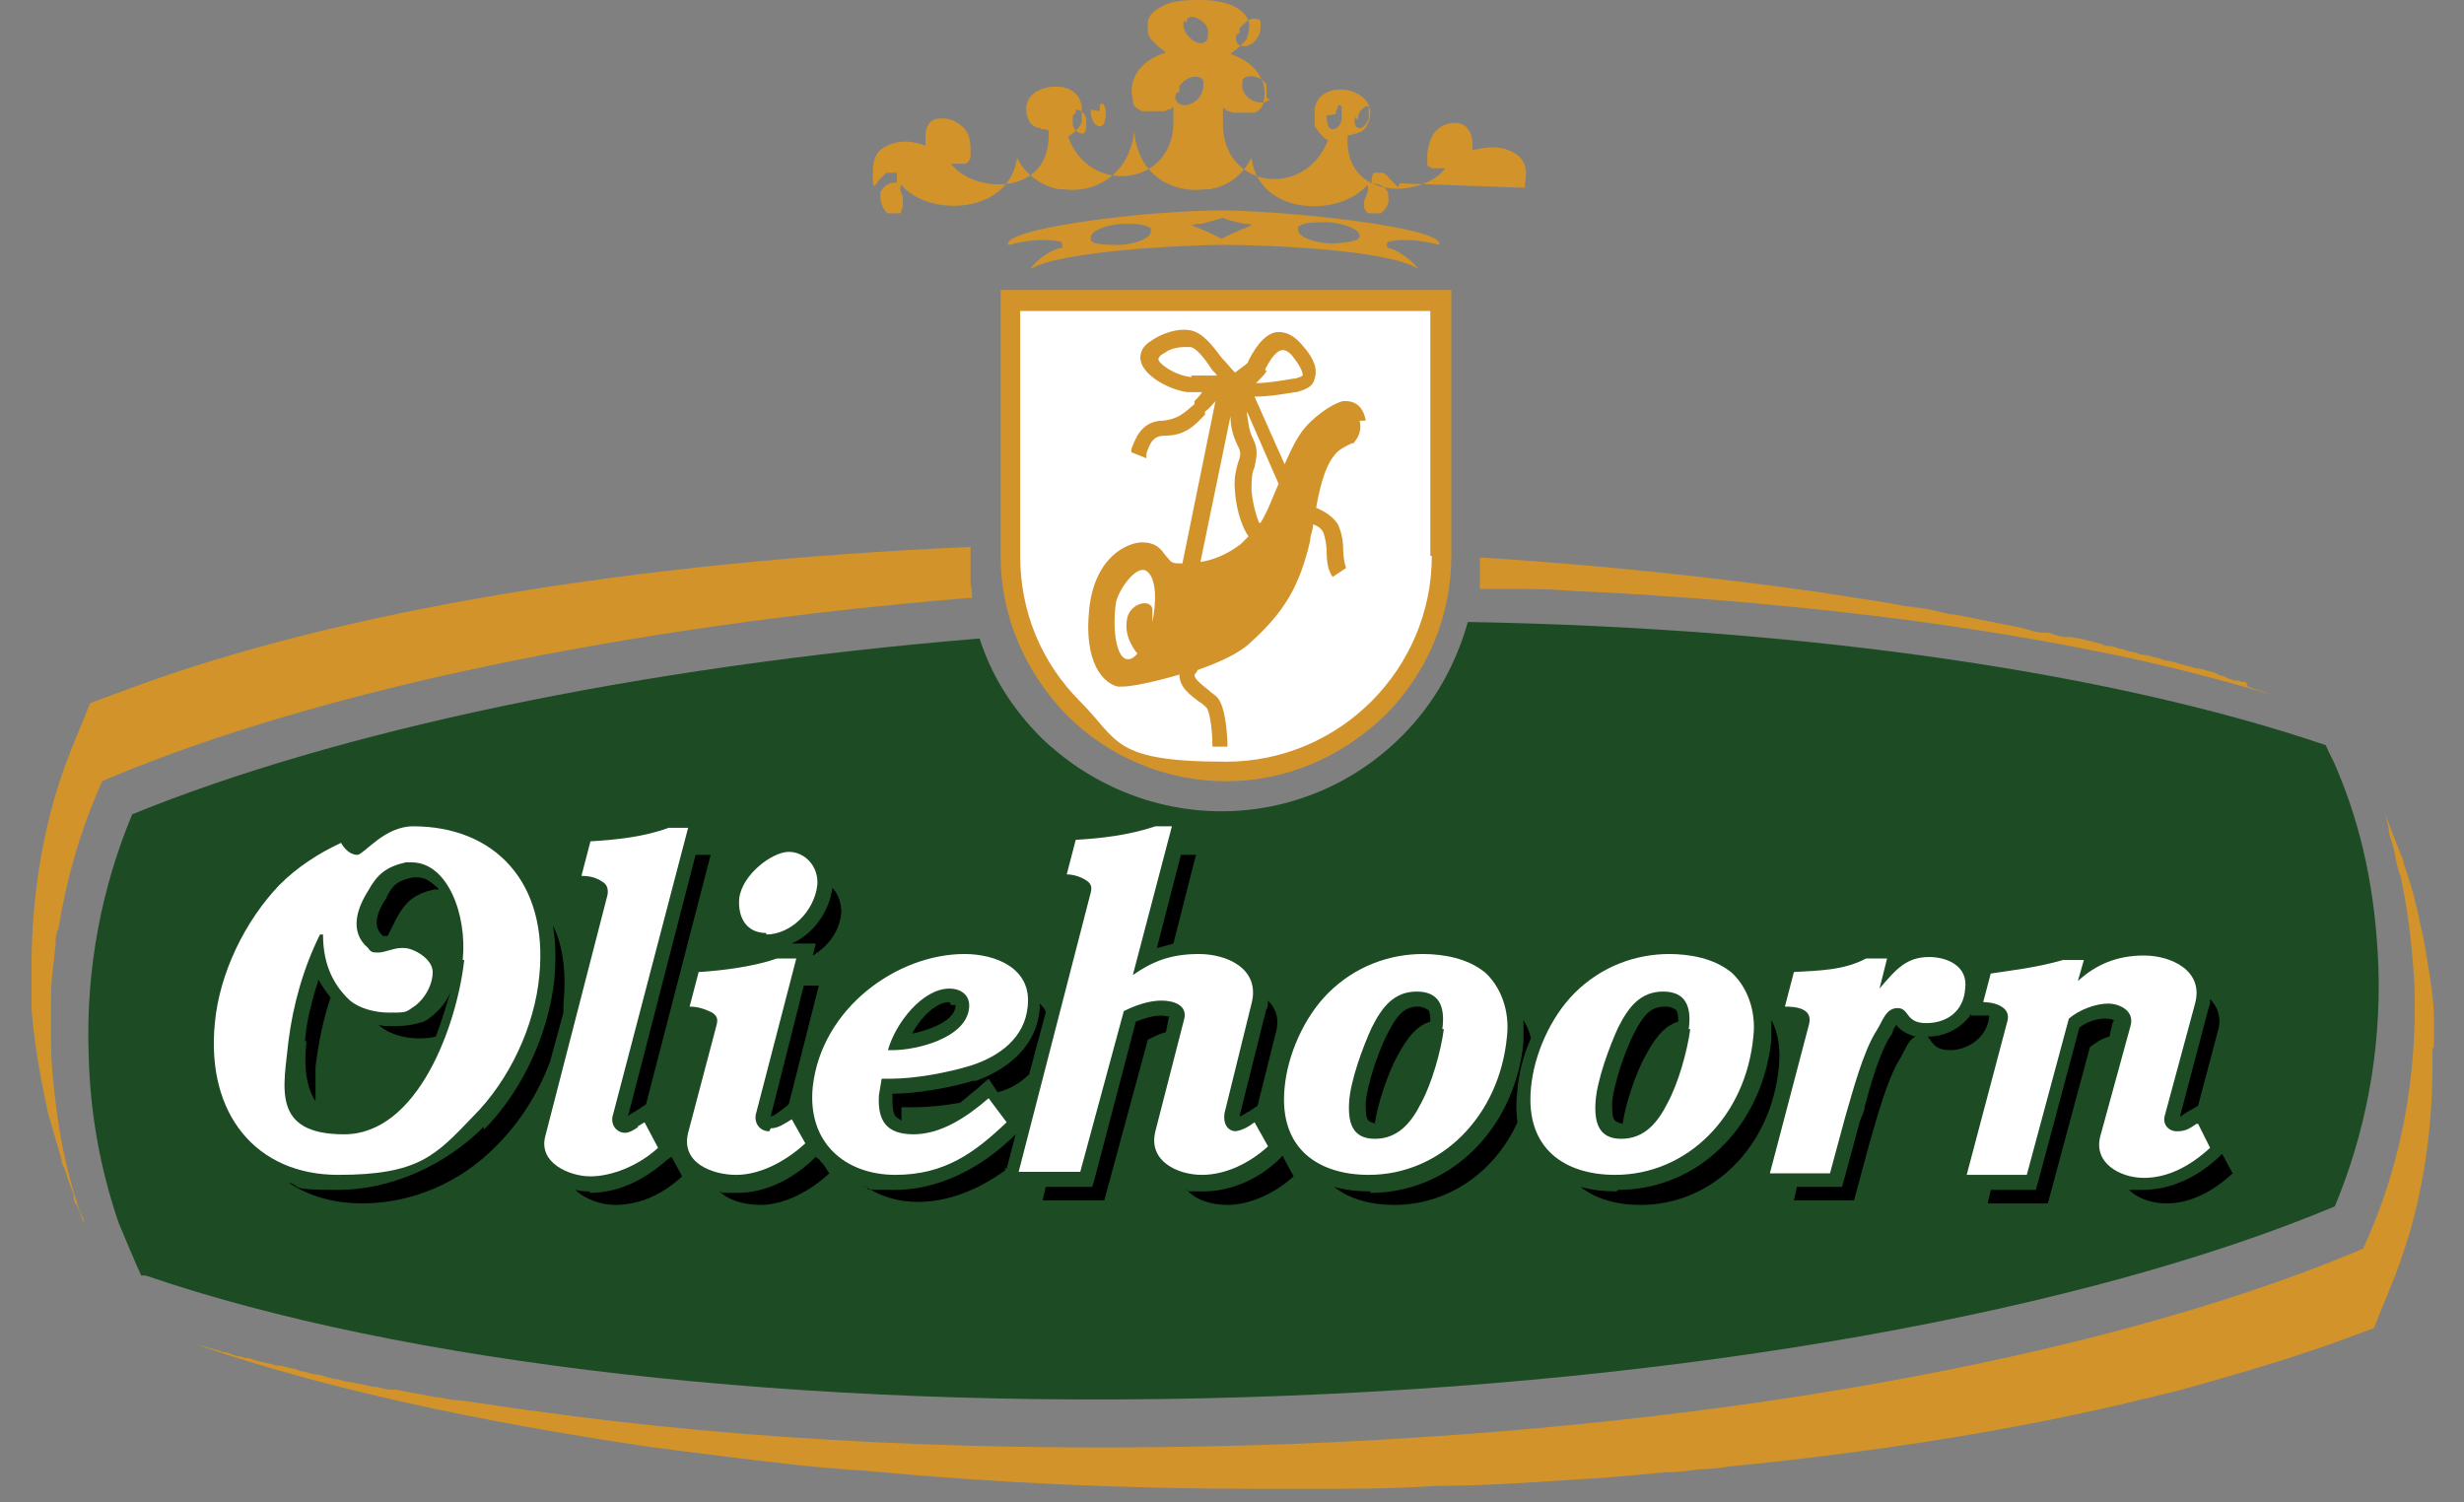 <?xml version="1.0" encoding="UTF-8"?> <svg xmlns="http://www.w3.org/2000/svg" id="Layer_1" version="1.1" viewBox="0 0 164 100"><rect x="0" y="0" width="164" height="100" fill="#808080" stroke="none"/><defs><style> .st0 { fill: #fff; } .st1 { fill: #d1932a; } .st2 { fill: #1c4b24; } </style></defs><path class="st1" d="M66.6,19.3v17.7c0,4,1.6,7.7,4.4,10.6,2.8,2.8,6.6,4.4,10.6,4.4s7.7-1.6,10.6-4.4c2.8-2.8,4.4-6.6,4.4-10.6v-17.7h-29.9Z"></path><path class="st1" d="M67.2,16.3c.6-.2,2.3-.5,3.4-.2,0,0,.1,0,.1.2s0,.2-.1.2c-.9.2-1.9,1.1-2,1.4,0,0,0,0,0,0,2-1.2,10.3-1.6,12.9-1.6s10.9.3,12.9,1.6c0,0,0,0,0,0-.1-.2-1.1-1.2-2-1.4,0,0-.1,0-.1-.2,0,0,0-.1.1-.2,1.1-.3,2.7,0,3.4.2h0c.4-1.1-9.2-2.2-14.3-2.3-5.2,0-14.8,1.2-14.4,2.3h0ZM86.4,15.1c.2-.2.7-.3,1.4-.3s.5,0,.7,0c1.1.1,2,.5,2,.9,0,0,0,.1-.1.2-.3.2-1.1.3-2,.3-1.2-.1-2-.5-2-.9,0,0,0,0,0-.2h0ZM79.6,14.9c0,0,.2,0,.3,0,.2,0,1.1-.3,1.5-.4.4.2,1.4.4,1.5.4.2,0,.3,0,.4.1,0,0,0,0,0,0-.5.2-1.7.7-2,.9-.3-.2-1.4-.7-2-.9,0,0,0,0,0,0h0ZM74.6,14.9c.2,0,.5,0,.7,0,.7,0,1.2.2,1.3.3,0,0,0,.1,0,.2,0,.4-.8.8-2,.9-.9,0-1.8,0-2-.3,0,0,0-.1,0-.2,0-.4.9-.8,2-.9h0Z"></path><path class="st0" d="M95.3,37c0,7.5-6.1,13.7-13.7,13.7s-7.1-1.4-9.7-4c-2.6-2.6-4-6-4-9.7v-16.3h27.3s0,16.3,0,16.3Z"></path><path class="st1" d="M79.3,25.1c-1.1-.1-2.2-.9-2.2-1.2,0,0,0-.2.4-.4.4-.3.9-.4,1.4-.4s.2,0,.3,0c.4,0,1,.8,1.4,1.4.1.2.3.3.4.5-.3,0-.5,0-.7,0-.3,0-.7,0-1,0M84.2,24.6c.6-1.2,1-1.3,1.2-1.3.2,0,.5.2.7.5.7.9.6,1.2.6,1.2,0,0-.1.1-.5.2h-.1c-.6.1-1.7.3-2.5.3.3-.3.6-.6.7-.8M81.9,27.7c0,.6.1,1.2.5,2,.2.4.2.6,0,1.1-.1.4-.3,1-.2,1.9.1,1.5.6,2.6.9,3-.2.2-.3.3-.5.5-.9.7-1.9,1.1-2.7,1.2l2-9.7h0ZM83.8,34.8c-.2-.5-.4-1.2-.5-2.1,0-.7,0-1.2.2-1.6.1-.6.3-1.1-.1-1.9-.3-.6-.3-1.1-.4-1.6,0,0,0-.1,0-.2l2.1,4.8c-.4.9-.7,1.8-1.2,2.6M90.9,28c-.2-1.2-1-1.3-1.3-1.3s-.2,0-.2,0c-.1,0-1.1.3-2.3,1.5-.7.7-1.1,1.6-1.6,2.7l-2-4.5c1,0,2.1-.2,2.7-.3h.1c.7-.2,1.1-.4,1.2-.9.2-.6,0-1.3-.8-2.2-.5-.6-1-.9-1.6-.9-.7,0-1.4.7-2,1.9,0,.2-.4.4-.9.8,0,0,0,0,0,0-.3-.3-.6-.7-.9-1-.6-.8-1.2-1.6-2-1.8-.9-.2-2,.2-2.7.7-.5.3-.7.7-.7,1.1,0,1.1,1.8,2.1,3.1,2.3.3,0,.7,0,1,0-.1.2-.3.4-.5.6v.2c-.7.6-1.1,1-2.1,1.1-1.5,0-1.9,1.4-2.1,1.9,0,0,0,.1,0,.2l1,.4c0,0,0-.2,0-.3.2-.6.4-1.2,1.2-1.2,1.5,0,2.1-.8,2.7-1.4v-.2c.4-.3.5-.5.7-.7l-2.2,10.8c-.4,0-.6,0-.7-.1-.1,0-.2-.2-.4-.4-.3-.4-.6-.9-1.6-.9-.8,0-3.1.8-3.5,4.4-.4,3.7,1,5,1.9,5.2,0,0,.2,0,.3,0h0c.6,0,2.1-.3,3.8-.8,0,.9.8,1.4,1.3,1.8.2.1.4.3.5.4.2.2.4,1.4.4,2.6h1c0-.6-.1-2.7-.7-3.3-.2-.2-.4-.3-.6-.5-.5-.4-.9-.7-.9-1,0,0,.2-.2.2-.3,1.4-.5,2.8-1.1,3.6-1.9,2.2-2,3.2-3.7,3.9-6.7,0-.4.2-.7.2-1.1.3.1.6.3.7.6.1.3.2.8.2,1.2,0,.7.1,1.3.4,1.7l.9-.6c-.1-.2-.2-.8-.2-1.2,0-.6-.1-1.1-.3-1.6-.3-.6-1-1-1.5-1.2h0c.3-1.7.7-3.1,1.5-3.8.4-.3.9-.5.9-.5h.1c0-.1.6-.5.4-1.5"></path><path class="st0" d="M76.7,41.3s0-.4,0-.8c-.2-.7-1.6-.3-1.7.8-.2,1.2.7,2.2.7,2.2,0,0-.5.7-1,.2-.6-.7-.6-2.7-.4-3.7.3-1,1.4-2.4,2-2,1,.7.4,3.4.4,3.4h0Z"></path><path class="st1" d="M101.5,12.5c0-.1,0-.2,0-.3h0c.2-1,0-1.8-1.1-2.2-.7-.3-1.6-.2-2.4,0,.1-1.2-.4-1.7-.9-1.8-.7-.1-1.2.2-1.4.4-.3.2-.6.8-.7,1.6h0c0,.1,0,.2,0,.3,0,0,0,0,0,.1s0,0,0,.1c0,0,0,0,0,.1,0,0,0,0,0,0,0,0,0,.1,0,.2,0,0,0,0,0,0,0,0,0,0,.1.1,0,0,0,0,0,0,0,0,.1,0,.2.1,0,0,0,0,0,0,0,0,.2,0,.3,0h0c.2,0,.4,0,.6,0-1.5,2-6.8,2.2-6.5-2.2.1,0,.3,0,.4-.1,0,0,0,0,.1,0,0,0,.2,0,.2-.1,0,0,0,0,.1,0,0,0,.1,0,.2-.1,0,0,0,0,0,0,0,0,.1-.1.2-.2,0,0,0,0,0,0,0,0,.1-.1.1-.2,0,0,0,0,0,0,.5-.9.1-2-1.3-2.3-1.3-.2-2.1.4-2.2,1.3h0c0,0,0,.2,0,.3,0,0,0,0,0,.1,0,0,0,.1,0,.2s0,.1,0,.2h0c0,.2,0,.2,0,.3,0,0,0,0,0,0,.2.3.4.6.8.9h0s0,0,.1,0c-1.5,4-7.2,3.3-7-1.3,0-.1,0-.3,0-.4,0-.1,0-.3,0-.4.1,0,.2.1.3.2,0,0,0,0,.1,0,0,0,.1,0,.2.1,0,0,0,0,.1,0,0,0,.1,0,.2,0,0,0,0,0,.1,0,0,0,.1,0,.2,0,0,0,0,0,0,0,0,0,.2,0,.3,0h0c0,0,.2,0,.2,0,0,0,0,0,0,0,0,0,.1,0,.2,0,0,0,0,0,0,0,0,0,.1,0,.2,0,0,0,0,0,0,0,0,0,.1,0,.2-.1,0,0,0,0,0,0,.1,0,.2-.2.3-.3,0,0,0,0,0,0,0,0,0-.1.1-.2,0,0,0,0,0,0,0,0,0-.1,0-.2h0c.3-1-.3-2.5-2.2-3.1.2-.2.4-.3.6-.5,0,0,0,0,0,0,0,0,.1-.1.2-.2,0,0,0,0,0,0,0,0,.1-.1.2-.2,0,0,0,0,0,0,0,0,.1-.1.1-.2,0,0,0,0,0,0,0,0,0-.2.1-.2,0,0,0,0,0,0,0,0,0-.2,0-.2h0c.2-.7-.2-1.3-1-1.7-.7-.3-1.4-.4-2.2-.4s-1.8,0-2.5.4h0c-.7.3-1.1.8-1,1.4h0c0,0,0,.2,0,.2h0c0,0,0,.2,0,.2,0,0,0,0,0,0,0,0,0,.1.1.2,0,0,0,0,0,0,0,0,0,.1.1.2,0,0,0,0,0,0,0,0,.1.1.2.2,0,0,0,0,0,0,0,0,.1.1.2.2,0,0,0,0,0,0,.2.2.4.3.6.5-2,.6-2.5,2.1-2.2,3.1h0c0,0,0,.1,0,.2,0,0,0,0,0,0,0,0,0,.1.1.2,0,0,0,0,0,0,0,.1.2.2.3.3,0,0,0,0,0,0,0,0,.1,0,.2.1,0,0,0,0,0,0,0,0,0,0,.2,0,0,0,0,0,0,0,0,0,.1,0,.2,0,0,0,0,0,0,0,0,0,.1,0,.2,0h0c0,0,.2,0,.3,0,0,0,0,0,0,0,0,0,.1,0,.2,0,0,0,0,0,.1,0,0,0,.1,0,.2,0,0,0,0,0,.1,0,0,0,.1,0,.2-.1,0,0,0,0,.1,0,.1,0,.2-.1.3-.2,0,.1,0,.3,0,.4,0,.1,0,.3,0,.4h0c.2,4.5-5.6,5.2-7,1.2.4-.3.8-.6.9-1,0,0,0,0,0,0,0,0,0-.1,0-.2h0c0-.2,0-.2,0-.3s0,0,0-.1c0,0,0,0,0-.1,0,0,0-.2,0-.3h0c-.1-.9-.9-1.5-2.2-1.3-1,.2-1.4.7-1.5,1.3h0c0,.3,0,.6.2.9,0,0,0,0,0,0,0,0,0,.2.1.2,0,0,0,0,0,0,0,0,.1.1.2.2,0,0,0,0,0,0,0,0,.1,0,.2.1,0,0,0,0,.1,0,0,0,.2,0,.2.1,0,0,0,0,.1,0,.1,0,.3,0,.4.1h0c0,0,0,.1,0,.2h0c.1,4.2-5,4-6.5,2,.2,0,.5,0,.6,0h0c0,0,.2,0,.3,0,0,0,0,0,0,0,0,0,.1,0,.2-.1,0,0,0,0,0,0,0,0,.1,0,.1-.1,0,0,0,0,0,0,0,0,0,0,.1-.2,0,0,0,0,0,0,0,0,0,0,0-.1,0,0,0,0,0-.1,0,0,0,0,0-.1,0,0,0-.2,0-.3h0c0-1-.4-1.4-.7-1.6-.2-.2-.8-.5-1.4-.4-.5,0-.9.4-.9,1.2h0c0,0,0,.1,0,.2h0c0,.1,0,.2,0,.4-.8-.3-1.8-.5-2.9.2-.4.3-.6.8-.6,1.5h0c0,.1,0,.2,0,.3,0,0,0,0,0,.1,0,0,0,.2,0,.2,0,.1,0,.3.1.4h0c.2-.2.3-.5.5-.6,0,0,.1-.1.2-.2,0,0,0,0,0,0,0,0,0,0,.1-.1,0,0,0,0,0,0,0,0,0,0,.1,0,0,0,0,0,0,0,0,0,0,0,.1,0,0,0,0,0,0,0,0,0,0,0,.1,0,0,0,0,0,0,0,0,0,0,0,.1,0,0,0,0,0,0,0h.1s0,0,0,0c0,0,0,0,.1,0,0,0,0,0,0,0,0,0,0,0,.1,0,0,0,0,0,0,0,0,0,0,0,0,0,0,0,0,0,0,0,0,0,0,0,0,0,0,0,0,0,0,0,0,0,0,0,0,0,0,0,0,0,0,0,0,0,0,0,0,0,0,0,0,0,0,0,0,0,0,0,0,.1,0,0,0,0,0,0,0,0,0,.1,0,.2h0c0,0,0,.2,0,.3,0,.2-.6-.2-1.1.7,0,0,0,.2,0,.3h0c0,.4.2.9.5,1.1,0,0,0,0,0,0,0,0,0,0,.1,0,0,0,0,0,0,0,0,0,0,0,.1,0,0,0,0,0,0,0,0,0,0,0,.1,0,0,0,0,0,.1,0s0,0,0,0c0,0,0,0,.1,0h0s0,0,.1,0c0,0,0,0,0,0,0,0,0,0,.1,0,0,0,0,0,0,0,0,0,0,0,.1,0,0,0,0,0,0,0,0,0,.1,0,.1-.2h0c0,0,0-.1.1-.2,0,0,0,0,0,0,0,0,0-.1,0-.2h0c0,0,0-.1,0-.2h0c0,0,0-.1,0-.2h0c0-.3-.3-.5-.1-.9.1.1.2.3.4.4,2,1.7,6.8,1.4,7.3-2.2.6,1.2,1.7,1.9,2.8,2.1.1,0,.2,0,.3,0,2.1.3,4.4-1,4.7-3.9h0c0-.1,0,0,0,0,.2,2.9,2.5,4.2,4.7,3.9.1,0,.2,0,.3,0,1.2-.2,2.2-.9,2.8-2.1.5,3.7,5.3,3.9,7.3,2.2.1-.1.3-.2.4-.4.2.4-.1.7-.2,1.1h0c0,0,0,.1,0,.2h0c0,0,0,.1,0,.2,0,0,0,0,0,0,0,0,0,.1.1.2h0c0,0,0,.1.2.2,0,0,0,0,0,0,0,0,0,0,.1,0,0,0,0,0,0,0,0,0,0,0,.1,0,0,0,0,0,0,0,0,0,0,0,.1,0h0s0,0,.1,0c0,0,0,0,0,0s0,0,.1,0,0,0,.1,0c0,0,0,0,0,0,0,0,0,0,.1,0,0,0,0,0,0,0,0,0,0,0,.1,0,0,0,0,0,0,0,.4-.3.6-.7.5-1.1h0c0,0,0-.2,0-.3-.5-.8-1.1-.4-1.1-.7,0-.2,0-.4.1-.5,0,0,0,0,0,0,0,0,0,0,0-.1,0,0,0,0,0,0,0,0,0,0,0,0,0,0,0,0,0,0,0,0,0,0,0,0,0,0,0,0,0,0s0,0,0,0c0,0,0,0,0,0s0,0,0,0,0,0,0,0c0,0,0,0,0,0,0,0,0,0,0,0,0,0,0,0,0,0,0,0,0,0,0,0h.2s0,0,0,0c0,0,0,0,0,0,0,0,0,0,.1,0,0,0,0,0,0,0,0,0,0,0,.1,0s0,0,0,0c0,0,0,0,.1,0,0,0,0,0,0,0,0,0,0,0,.1,0,0,0,0,0,0,0,0,0,.1,0,.2.1.1,0,.2.2.3.3.3.3.5.5.6.6,0-.1,0-.2.1-.3,0,0,0,0,0,0h0ZM90.4,8h0c0,0,0-.2,0-.3h0c.1-.4.5-.7.7-.6h0s0,0,0,0c0,0,0,0,0,0,0,0,0,0,0,0h0c0,0,0,.1,0,.2,0,.2,0,.4,0,.6-.2.5-.5.7-.7.6-.2,0-.3-.4-.2-.7h0ZM84.5,6.6c-.2.3-.8.3-1.3,0-.4-.3-.6-.7-.5-1.1,0,0,0-.1,0-.2.2-.3.8-.3,1.3,0h0c0,0,.1.1.2.2,0,0,0,0,0,0,0,0,0,0,.1.1,0,0,0,0,0,0,0,0,0,.1,0,.2,0,0,0,0,0,0,0,0,0,.1,0,.2,0,.2,0,.4,0,.5ZM82.5,2.2h0c0,0,0-.2,0-.2,0,0,0,0,0,0,0,0,0-.2.1-.2,0-.1.2-.2.3-.3.3-.3.6-.3.9-.2h0c0,0,0,0,.1.1,0,0,0,0,0,0,0,0,0,.1,0,.2,0,.3,0,.6-.2.9-.3.5-.8.7-1.2.5-.2-.1-.3-.4-.2-.7ZM79,1.5h0c0,0,0-.1,0-.2,0,0,0,0,0,0,0,0,0-.1.1-.1h0c.2-.2.6,0,.9.2,0,0,.2.2.3.3,0,0,0,.2.1.2,0,0,0,0,0,0,0,0,0,.2,0,.2,0,.3,0,.6-.2.7-.3.2-.8,0-1.2-.5-.2-.3-.3-.6-.2-.9h0ZM78.5,6.1h0c0,0,0-.1,0-.2,0,0,0,0,0,0,0,0,0-.1,0-.2,0,0,0,0,0,0,0,0,0,0,.1-.1,0,0,0,0,0,0,0,0,.1-.1.2-.2h0c.5-.4,1.1-.4,1.3,0,0,0,0,.1,0,.2h0c0,.3-.1.8-.5,1.1-.5.4-1.1.4-1.3,0-.1-.1-.1-.3,0-.5h0ZM71.6,7.5c0,0,0-.2,0-.2h0s0,0,0,0c0,0,0,0,0,0,0,0,0,0,0,0h0c.3,0,.6.2.7.6h0c0,0,0,.2,0,.3h0c0,.3,0,.6-.2.7-.3,0-.6-.2-.7-.6,0-.2,0-.4,0-.6h0ZM88.9,7.6h0c0-.2.1-.4.2-.6,0,0,0,0,0,0,0,0,0,0,0,0,0,0,0,0,0,0,0,0,0,0,0,0s0,0,0,0c0,0,0,0,0,0,0,0,0,0,0,0h0s0,0,.1,0c0,0,0,0,0,0,0,0,0,0,.1.1h0s0,.1,0,.2c0,0,0,0,0,0,0,0,0,.1,0,.2h0c0,0,0,.2,0,.3,0,.5-.3.8-.6.8-.3,0-.4-.4-.4-.9h0ZM73.2,7.4h0c0,0,0-.1,0-.2,0,0,0,0,0,0,0,0,0-.1,0-.2h0s0,0,.1-.1c0,0,0,0,0,0,0,0,0,0,.1,0h0s0,0,0,0c0,0,0,0,0,0,0,0,0,0,0,0,0,0,0,0,0,0,0,0,0,0,0,0,0,0,0,0,0,0,0,0,0,0,0,0,.1.1.2.3.2.6h0c0,.5-.1.9-.4.9-.3,0-.5-.3-.6-.8,0-.1,0-.2,0-.3h0Z"></path><path class="st2" d="M9.7,84.9c16.9,5.8,43.4,9,73.1,8.1,29.8-.9,56.1-5.8,72.6-12.7,2-4.8,3.1-10.2,2.9-16-.2-5-1.1-9.2-2.8-13.2-.2-.5-.5-1-.7-1.5-13.8-4.7-34-7.8-57.1-8.2-.8,2.8-2.2,5.4-4.4,7.6-3.2,3.2-7.5,5-12,5s-8.8-1.8-12-4.9c-1.9-1.9-3.3-4.1-4.1-6.6-23,1.9-42.9,6.2-56.4,11.7-2,4.8-3.1,10.2-2.9,16,.1,4,.8,7.7,2,11.2.5,1.2,1,2.4,1.5,3.5,0,0,0,0,.1,0h0Z"></path><path d="M41.7,74.3c0,0,.1,0,.2-.1h0s0,0,0,0l.5-.3.6-.4,4.3-16.6h-1l-4.5,17.4h0Z"></path><path d="M32.2,75c-2.6,2.6-6.2,4.2-9.7,4.2s-2.3-.2-3.3-.5c1.3.9,3,1.4,4.9,1.4,3.2,0,6.5-1.3,9-3.9,1.5-1.5,2.7-3.4,3.5-5.5l.9-3.3c0-.2,0-.4,0-.5.2-2.1,0-3.9-.7-5.3.2,1.1.2,2.3.1,3.6-.4,3.7-2.2,7.5-4.7,10h0Z"></path><path d="M29,59c-.4-.4-.8-.6-1.2-.6s-.2,0-.3,0c-1,.2-1.4.5-1.8,1.4h0s0,0,0,0c-.8,1.2-.8,2-.2,2.5h0s0,0,0,0c0,0,.2,0,.3,0,.2-.4.4-.8.6-1.2.6-1.1,1.2-1.6,2.5-1.9,0,0,.2,0,.3,0,0,0-.1-.2-.2-.2h0Z"></path><path d="M51.3,74.3c.2,0,.4-.2.7-.4h0c0,0,.5-.4.5-.4l2-7.9h-1l-2.2,8.7h0Z"></path><path d="M20.4,69.3c-.2,1.7,0,3.1.6,4,0-.7,0-1.5,0-2.3.2-1.6.5-3.1,1-4.6-.3-.4-.6-.8-.8-1.2-.4,1.3-.8,2.7-.9,4.1h0Z"></path><path d="M28.2,68h0s0,0,0,0c-.6.2-1.2.3-1.9.3s-.8,0-1.2-.1c0,0,.1,0,.2.1.8.7,2.4,1,3.7.7.4-1,.7-2.1,1-3-.3.8-1,1.5-1.6,1.9h0Z"></path><path d="M39.3,79.3c-.3,0-.6,0-1-.1.6.6,1.7,1,2.6,1,1.7,0,3.2-.7,4.5-1.9l-.7-1.3-.3.2c-1.7,1.5-3.4,2.2-5.2,2.2h0Z"></path><path d="M84.3,67.1l-1.8,7.2c.2,0,.5-.3.6-.3l.6-.4,1.2-4.8c.3-1,0-1.7-.5-2.2,0,.2,0,.4-.1.6Z"></path><path d="M145.3,74.2h0s0,0,0,0l.3-.2.7-.4,1.3-4.9c.3-.9,0-1.7-.5-2.2,0,.2,0,.4-.1.6l-1.9,7.2c0,0,.1,0,.2-.1Z"></path><path d="M79.7,56.9h-1.1l-1.6,6.2c.4-.1.8-.2,1.1-.3,0,0,1.5-5.9,1.5-5.9Z"></path><path d="M56,60.8c0-.7-.2-1.3-.6-1.7-.2,1.6-1.3,3.1-2.7,3.7h1.6l-.2.8c1-.6,1.8-1.6,1.9-2.9Z"></path><path d="M63.2,66.7c-.9,0-1.9,1-2.5,2.1,1.4-.3,2.8-.9,2.9-1.8,0-.1,0-.1,0-.1,0,0-.1,0-.3,0Z"></path><path d="M91.2,79.3c-.9,0-1.7-.1-2.4-.3,1,.8,2.4,1.2,4,1.2,3.6,0,6.7-2.2,8.2-5.5-.1-.7-.1-1.4,0-2.2.1-1.1.4-2.3.9-3.4-.1-.4-.3-.9-.5-1.2,0,.5,0,1,0,1.5-.6,5.8-4.9,10-10.2,10h0Z"></path><path d="M126.2,68.2c0,.1-.2.3-.2.4,0,.1-.1.3-.2.4-.7,1.1-1.3,3.2-1.7,4.7,0,.3-.2.6-.3.9l-1,3.7-.2.7h-3l-.2.9h4l1-3.7c.5-1.7,1.2-4.4,2.1-5.8.3-.5.5-1.2,1-1.4-.7-.2-1.1-.5-1.3-.8h0Z"></path><path d="M110.8,67c-.9,0-1.4.5-2.1,1.9-.6,1.2-1.3,3.3-1.4,4.5,0,.6,0,1,.2,1.2,0,0,.1.1.5.2.2-1.4.9-3.4,1.5-4.5.6-1.1,1.2-2,2.2-2.3,0-.6-.1-.8-.2-.8-.1-.1-.4-.2-.6-.2h0Z"></path><path d="M107.6,79.3c-.9,0-1.7-.1-2.4-.3,1,.8,2.4,1.2,4,1.2,4.8,0,8.7-3.9,9.2-9.2.1-1.1,0-2.2-.5-3.1h0c0,.4,0,.9,0,1.3-.6,5.8-4.9,10-10.2,10h0Z"></path><path d="M147.7,77c-1.6,1.5-3.4,2.2-5.1,2.2s-.6,0-.9,0c.6.6,1.6.9,2.5.9,1.6,0,3.1-.8,4.4-2l-.7-1.3-.2.2h0Z"></path><path d="M140.7,67.9s0,0,0,0c0,0-.2-.1-.6-.1-.5,0-1.2.2-1.7.6l-2.7,10.1-.2.7h-3l-.2.9h4l2.8-10.4c.4-.3.8-.6,1.3-.7,0,0,.2-.9.2-.9Z"></path><path d="M131.2,67.5c-.7,1-1.8,1.5-2.9,1.5.3.3.4.9,1.5.9s2.5-.8,2.6-2.3c-.1,0-.3,0-.5,0h-.7Z"></path><path d="M67,77.8l.6-2.3c-2.4,2.4-5.3,3.7-8,3.7s-1.4,0-2.1-.3c1,.7,2.2,1.1,3.6,1.1,2,0,4-.8,5.8-2.1,0,0,0-.2,0-.2Z"></path><path d="M64.9,71.9c-1.6.5-3.9.9-5.5.9v.4c0,.3,0,.8.2,1.1.1.1.3.2.4.3v-.9h.8c.9,0,2-.1,3.1-.3.4-.3.7-.6,1.1-.9l.8-.7.6.9h0c.8-.2,1.5-.6,2.1-1.2l1.1-4.1c0-.2-.2-.4-.4-.6,0,.1,0,.3,0,.4-.2,2.2-1.8,3.9-4.4,4.8h0Z"></path><path d="M47.8,79.2c.6.7,1.8,1,2.8,1,1.6,0,3.3-.9,4.6-2.1l-.4-.6c0,0-.1-.1-.2-.2,0-.1-.2-.2-.3-.3h0c-1.6,1.6-3.5,2.4-5.2,2.4s-.8,0-1.2-.1Z"></path><path d="M91.5,74.8c.2-1.4.9-3.4,1.5-4.5.6-1.1,1.2-2,2.2-2.3,0-.6-.1-.8-.2-.8-.1-.1-.4-.2-.6-.2-.9,0-1.4.5-2.1,1.9-.6,1.2-1.3,3.3-1.4,4.5,0,.6,0,1,.2,1.2,0,0,.1.1.5.2h0Z"></path><path d="M85.4,76.9l-.2.2c-1.4,1.4-3.3,2.2-5.1,2.2s-.7,0-1.1-.1c.6.7,1.7,1,2.7,1,1.5,0,3.2-.8,4.4-1.9,0,0-.7-1.3-.7-1.3Z"></path><path d="M77.9,67.7h0c0,0-.3-.1-.6-.1-.6,0-1.2.2-1.7.4l-2.7,10.3-.2.7h-3.1l-.2.9h4.1l2.9-10.7c.4-.2.8-.4,1.2-.5l.2-1h0Z"></path><path class="st0" d="M51.2,75.3c-.6,0-1-.5-.9-1.1l2.7-10.4h-1.3c-1.4.5-3.5.8-5.2.9l-.6,2.3c.6,0,1.1.2,1.5.4.3.2.4.4.3.8l-1.9,7.2c-.5,2,1.6,2.8,3.2,2.8s3.3-.9,4.6-2.1l-.9-1.6c-.5.3-.9.6-1.4.6h0Z"></path><path class="st0" d="M58.6,71.8h.7c1.6,0,3.8-.4,5.4-.9,1.8-.6,3.5-1.8,3.7-3.9.3-2.6-2.2-3.5-4.2-3.5-4.5,0-9.5,3.6-10.1,8.8-.4,3.8,2.2,5.9,5.5,5.9s5.3-1.5,7.4-3.5l-1.2-1.6c-1.5,1.3-3.2,2.4-5,2.4s-2.4-.9-2.3-2.6l.2-1.2h0ZM63.2,65.8c.7,0,1.4.4,1.3,1.3-.2,2-3.5,2.8-5.1,2.8s-.2,0-.3,0c.5-1.8,2.3-4.1,4.1-4.1Z"></path><path class="st0" d="M27.5,55c-1.9,0-3.2,1.8-3.7,1.9-.7,0-1.1-.8-1.1-.8-1.5.7-2.9,1.6-4.1,2.8-2.3,2.4-4,5.9-4.3,9.2-.6,6.1,2.8,10.1,8.2,10.1s6.5-1.3,9-3.9c2.4-2.4,4.1-6,4.4-9.4.6-6.2-3-9.9-8.4-9.9h0ZM30.9,63.9c-.5,4.4-3.1,11.6-8,11.6s-4-3.2-3.7-6.2c.3-2.4,1-4.9,2.1-7.1h.2c0,1.7.5,3.2,1.8,4.4.6.5,1.6.8,2.6.8s1.1,0,1.5-.3c.7-.4,1.4-1.4,1.4-2.4,0-.9-1.3-1.6-1.9-1.6,0,0-.1,0-.2,0-.5,0-1.1.3-1.5.3s-.5,0-.7-.3c-1.3-1.1-.7-2.7,0-3.8.6-1.1,1.2-1.6,2.5-1.9.1,0,.3,0,.4,0,2.4,0,3.7,3.5,3.4,6.5h0Z"></path><path class="st0" d="M42.5,75c-.3.2-.6.4-.9.4-.6,0-1-.6-.8-1.2l5-19.1h-1.3c-1.6.6-3.5.8-5.2.9l-.6,2.3c.5,0,1,.1,1.4.4.4.2.4.7.3,1l-4.1,15.9c-.5,1.8,1.6,2.7,3,2.7s3.2-.7,4.5-1.9l-.9-1.7-.5.3h0Z"></path><path class="st0" d="M128.4,63.7c-1.5,0-2.2.8-3.3,2.1h0c0,0,.5-2,.5-2h-1.4c-1.5.8-3.2.8-4.8.9l-.6,2.3c.7,0,1.9.1,1.6,1.2l-2.6,9.9h4l1-3.7c.5-1.7,1.2-4.4,2.1-5.8.4-.6.6-1.5,1.4-1.5s.5,1,1.9,1,2.5-.8,2.6-2.3c.2-1.5-1.2-2.1-2.4-2.1h0Z"></path><path class="st0" d="M82.3,75.3c-.6,0-.9-.5-.8-1.2l1.8-7.3c.6-2.3-1.6-3.3-3.5-3.3s-3.1.5-4.4,1.4l2.6-9.9h-1.1c-1.8.6-3.6.8-5.3.9l-.6,2.3c.5,0,1,.2,1.3.4.3.2.4.4.3.8l-4.8,18.6h4.1l2.9-10.7c.8-.4,1.7-.7,2.5-.7s1.8.3,1.5,1.3l-1.9,7.4c-.5,2,1.5,2.9,3.1,2.9s3.2-.8,4.4-1.9l-.9-1.6c-.4.3-.9.6-1.4.6h0Z"></path><path class="st0" d="M146.2,74.8l-.3.2c-.3.2-.6.3-1,.3-.6,0-1-.5-.8-1.1l2-7.4c.6-2.2-1.6-3.2-3.4-3.2s-3.2.6-4.4,1.7h0s.4-1.4.4-1.4h-1.4c-1.7.5-3.5.7-4.8.9l-.5,1.9c.7,0,1.9.3,1.6,1.3l-2.7,10.2h4l2.8-10.4c.7-.6,1.8-1,2.6-1s1.8.5,1.5,1.5l-2,7.3c-.5,1.8,1.3,2.8,2.9,2.8s3.1-.8,4.4-2l-.8-1.6h0Z"></path><path class="st0" d="M115.2,64.7c-1.1-.9-2.7-1.2-4.1-1.2-2.2,0-4.5.8-6.3,2.6-1.6,1.6-2.7,4.1-2.9,6.3-.4,4.1,2.3,5.8,5.6,5.8,4.8,0,8.7-3.9,9.2-9.2.2-1.7-.4-3.4-1.6-4.4h0ZM112.5,68.5c-.2,1.5-.8,3.6-1.5,4.9-.7,1.4-1.6,2.4-3.1,2.4s-1.8-1.1-1.7-2.5c.1-1.4.9-3.6,1.5-4.9.7-1.4,1.5-2.4,3-2.4s1.9,1,1.7,2.5h0Z"></path><path class="st0" d="M98.8,64.7c-1.1-.9-2.7-1.2-4.1-1.2-2.2,0-4.5.8-6.3,2.6-1.6,1.6-2.7,4.1-2.9,6.3-.4,4.1,2.3,5.8,5.6,5.8,4.8,0,8.7-3.9,9.2-9.2.2-1.7-.4-3.4-1.6-4.4h0ZM96.1,68.5c-.2,1.5-.8,3.6-1.5,4.9-.7,1.4-1.6,2.4-3.1,2.4s-1.8-1.1-1.7-2.5c.1-1.4.9-3.6,1.5-4.9.7-1.4,1.5-2.4,3-2.4s1.9,1,1.7,2.5Z"></path><path class="st0" d="M51,62.2c1.6,0,3.2-1.5,3.4-3.3.1-1.2-.8-2.2-1.9-2.2s-3.1,1.5-3.3,3.1c-.1,1.3.5,2.3,1.8,2.3h0Z"></path><path class="st1" d="M64.7,39.8c0-.3,0-.6-.1-.8,0,.3,0,.5.1.8,0-.4-.1-.7-.1-1.1,0,0,0,.2,0,.2,0-.1,0-.3,0-.4,0-.5,0-1,0-1.5v-.6h0c-22.6,1-42.1,4.3-55.9,9.4l-2.7,1-1.1,2.7c-2,4.8-2.9,10.2-2.8,15.9,0,.6,0,1.2,0,1.8.2,2.4.6,4.6,1.1,6.9,0,0,0,0,0,0,.3,1,.6,2.1.9,3.1,0,.2.1.4.2.6h0c.2.6.4,1.2.6,1.7,0,0,0,.1,0,.2,0,.2.1.4.2.5.2.4.3.8.5,1.2,0-.3-.2-.5-.3-.8-.7-2.1-1.2-4.2-1.5-6.5-.2-1.5-.4-3.1-.4-4.6,0-.4,0-.8,0-1.1,0-.8,0-1.5,0-2.2,0-1.1.2-2.2.3-3.3,0-.4,0-.7.2-1.1.5-3.2,1.4-6.3,2.6-9.1l.3-.7.7-.3c13.7-5.7,33.9-10,57-11.9h0s0,0,0,0Z"></path><path class="st1" d="M149.5,45.4c-.2,0-.3,0-.5-.1,0,0-.1,0-.2,0-.1,0-.2,0-.3-.1-.2,0-.3-.1-.5-.2-.2,0-.4-.1-.5-.2-.4-.1-.7-.2-1.1-.3-.2,0-.3,0-.5-.1-.5-.1-1-.3-1.5-.4-.2,0-.5-.1-.7-.2-.3,0-.6-.2-.9-.2-.3,0-.5-.1-.8-.2-.2,0-.5-.1-.7-.2-.3,0-.6-.2-.9-.2-.1,0-.3,0-.4-.1-.7-.2-1.5-.4-2.2-.5,0,0-.2,0-.3,0-.4,0-.8-.2-1.2-.3-.1,0-.2,0-.4,0-.4,0-.9-.2-1.3-.3,0,0,0,0,0,0-1.5-.3-3-.6-4.5-.9,0,0,0,0,0,0-.5,0-1-.2-1.5-.3h0c-.9-.1-1.9-.3-2.8-.4.9.1,1.9.2,2.8.4-2.5-.4-5-.8-7.6-1.2-7.1-1-14.6-1.8-22.5-2.3v.3c0,.2,0,.4,0,.6,0,0,0,.1,0,.2h0s0,0,0,0c0,.3,0,.6,0,1,.6,0,1.3,0,1.9,0,1.3,0,2.6,0,3.8.1s2.5.1,3.8.2c11.7.7,22.5,2,31.8,3.9,4.1.8,7.8,1.8,11.3,2.8h0c-.5-.2-1-.3-1.5-.5h0Z"></path><path class="st1" d="M162,69.7c0-.6,0-1.2,0-1.8,0-1.3-.2-2.5-.4-3.7-.1-.6-.2-1.2-.3-1.8-.2-.7-.3-1.5-.5-2.2-.2-.9-.5-1.8-.8-2.7,0-.2-.1-.4-.2-.6-.4-1-.8-2.1-1.2-3.1,0,0,0,0,0,0,.2.5.3.9.4,1.4,0,0,0,.1,0,.2.1.4.3.9.4,1.4,0,0,0,0,0,.1.1.5.2,1,.4,1.5h0c.1.5.2,1.1.3,1.6h0c.3,1.8.5,3.7.6,5.6.2,6.1-.9,11.8-3.1,16.8l-.3.7-.7.3c-16.9,7-43.3,11.9-73.3,12.8-17.4.5-33.8-.3-47.8-2.3-.2,0-.7-.1-.8-.1-1.4-.2-2.7-.4-4.1-.6,0,0-.1,0-.2,0-.5,0-.9-.2-1.4-.2h0c-.9-.2-1.7-.3-2.6-.5,0,0-.2,0-.3,0-.4,0-.7-.1-1.1-.2-.2,0-.4,0-.6-.1l-1-.2c-.3,0-.6-.1-.9-.2-.4,0-.8-.2-1.3-.3-.3,0-.6-.1-.9-.2-.2,0-.5-.1-.7-.2-.3,0-.7-.2-1-.2-.2,0-.3,0-.5-.1-.5-.1-1-.2-1.5-.4-.2,0-.3,0-.5-.1-.4,0-.7-.2-1.1-.3-.2,0-.3,0-.4-.1-.5-.1-1-.3-1.5-.4,8.4,2.9,18.6,5.1,30.1,6.8,1.5.2,3.1.4,4.7.6,3.2.4,6.4.8,9.8,1,4.2.4,8.5.7,12.8.9,4.4.2,8.9.3,13.4.3,1,0,2,0,3,0h0c3,0,5.9,0,8.7-.2,3,0,6-.2,8.9-.4,2.1-.1,4.2-.3,6.3-.5.8,0,1.5-.1,2.3-.2.7,0,1.4-.1,2.1-.2,9.1-.9,17.5-2.2,25-3.9,1-.2,2-.5,3-.7.7-.2,1.3-.3,2-.5,3.6-1,7-2,10.1-3.1l2.7-1,1.1-2.7c.5-1.2.9-2.4,1.3-3.7,1-3.5,1.5-7.2,1.5-11.1,0-.4,0-.7,0-1.1h0Z"></path></svg> 
